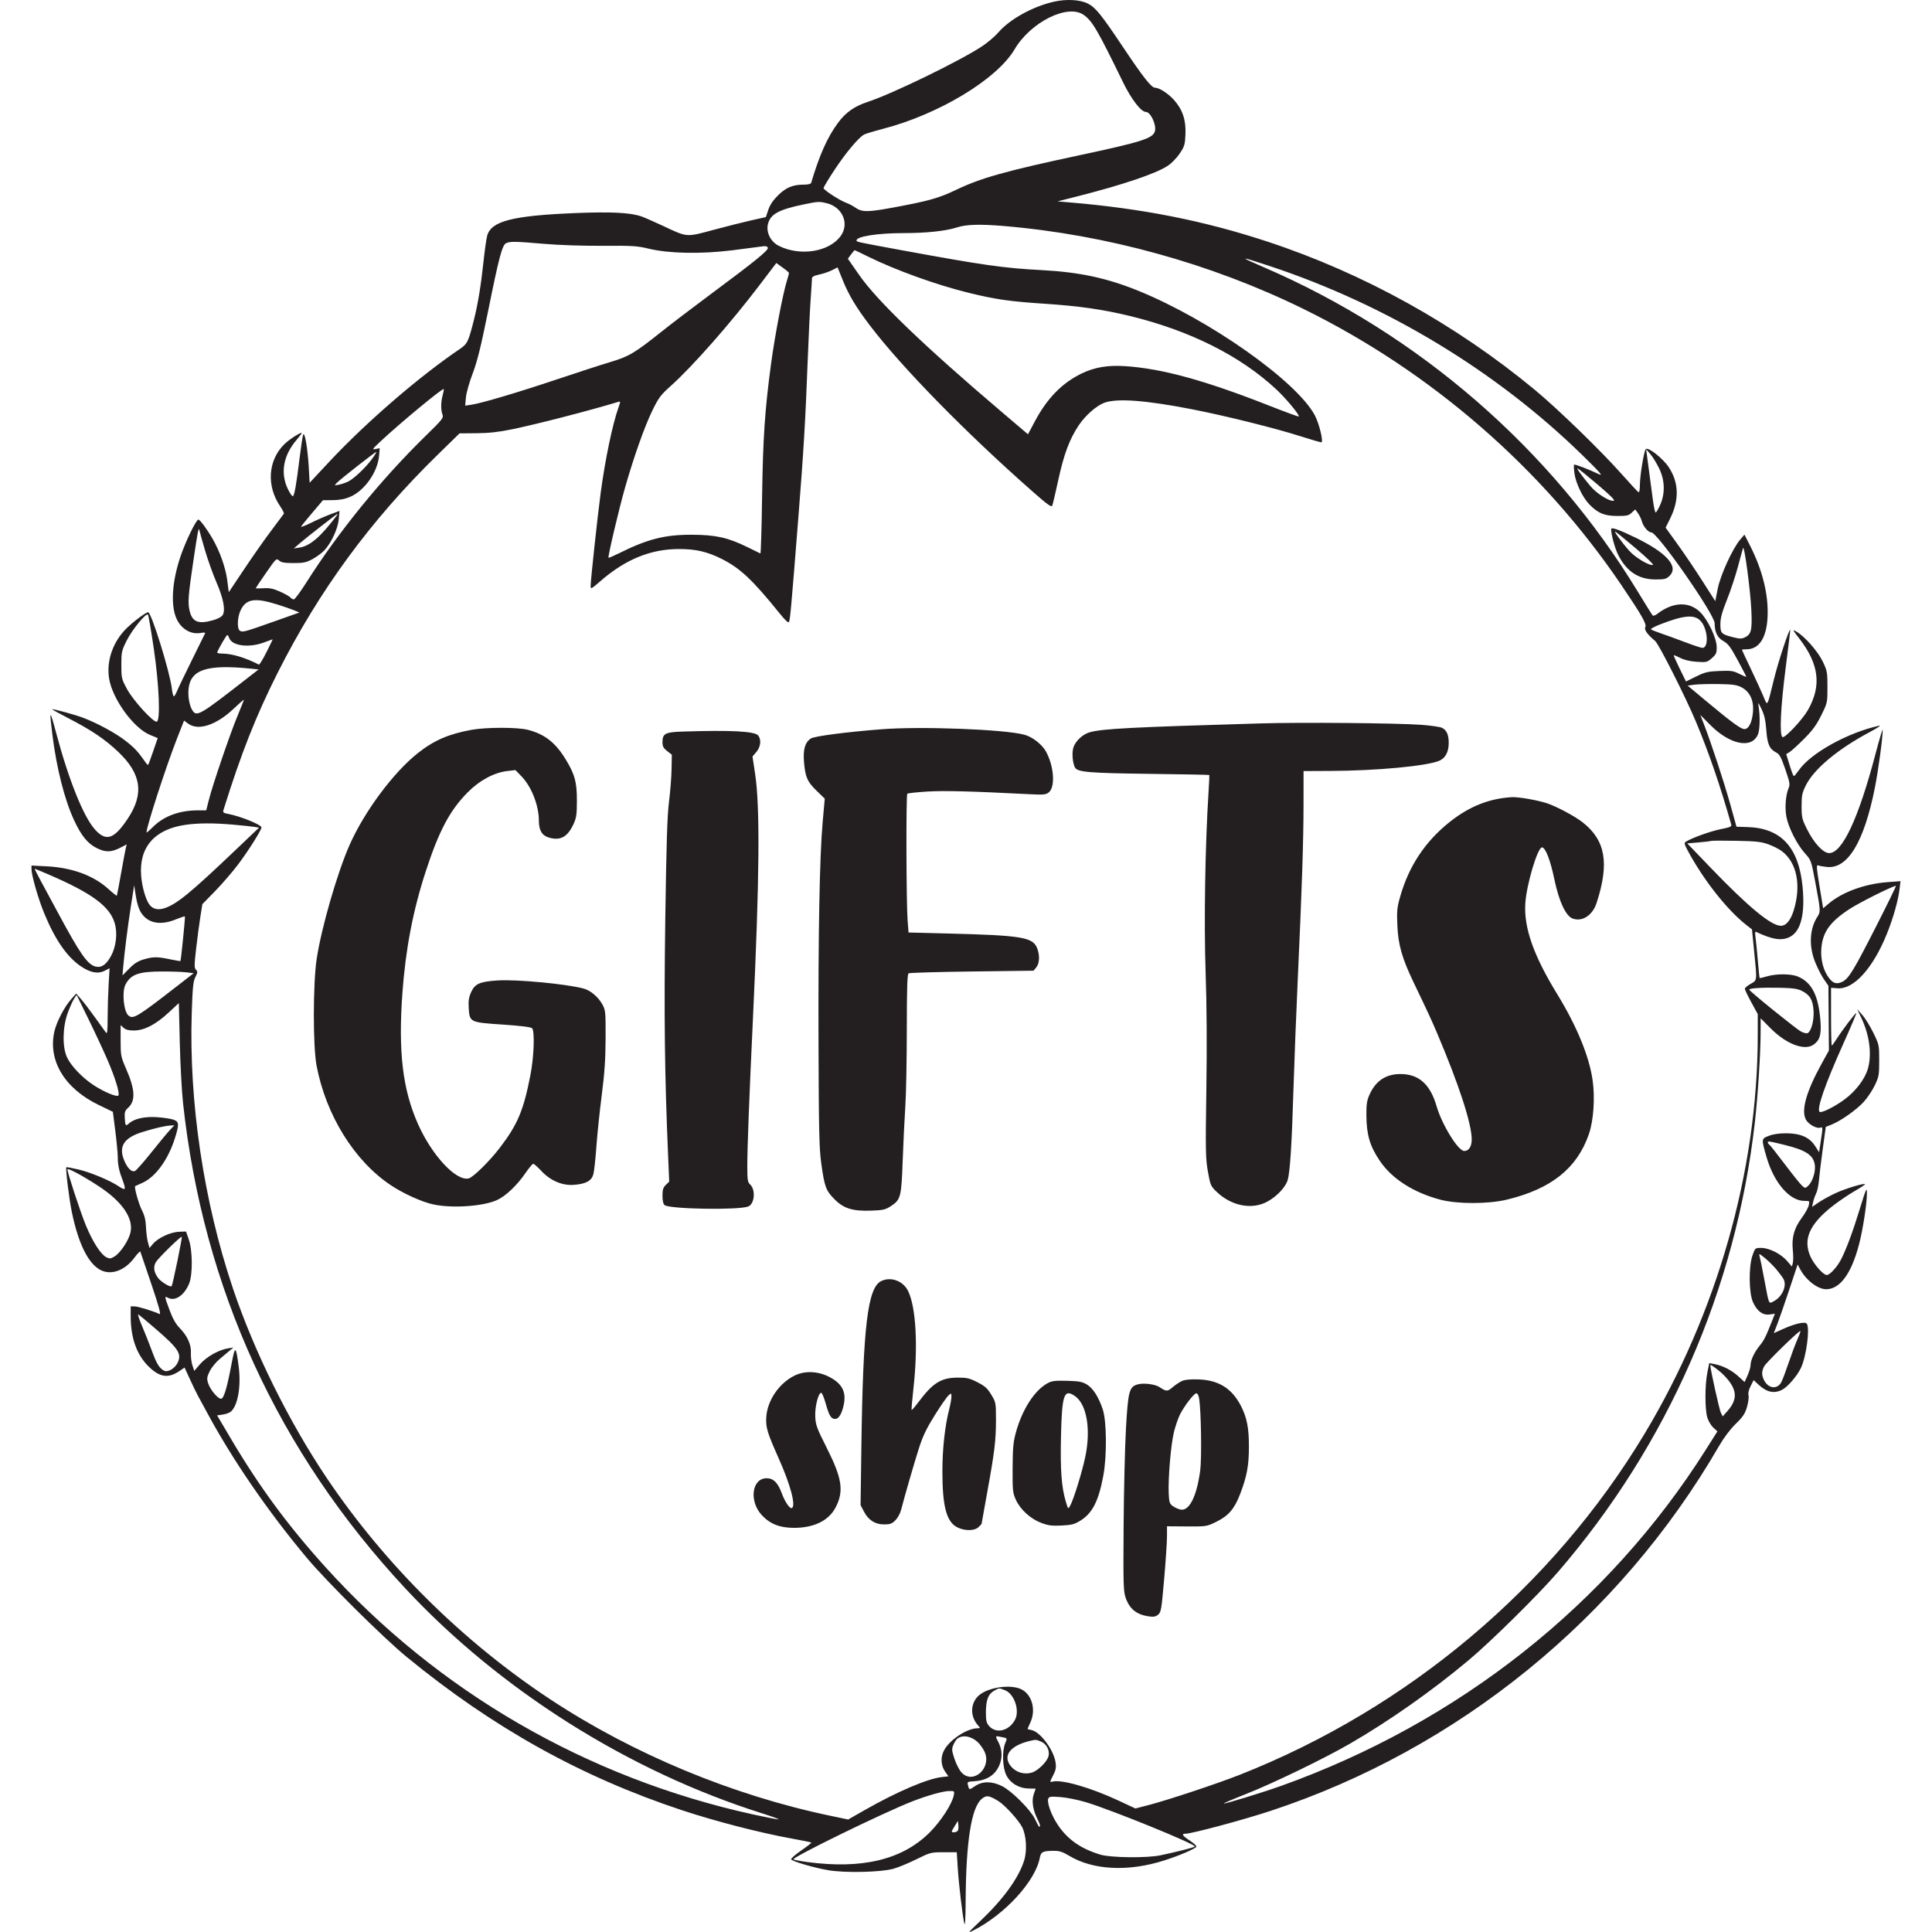 <svg width="92" height="92" viewBox="0 0 92 92" fill="none" xmlns="http://www.w3.org/2000/svg">
<path fill-rule="evenodd" clip-rule="evenodd" d="M50.199 0.078C49.199 0.299 48.082 0.914 47.545 1.54C47.386 1.726 47.04 2.021 46.776 2.197C45.745 2.885 42.479 4.474 41.325 4.85C40.7 5.053 40.276 5.349 39.915 5.836C39.404 6.523 39.023 7.373 38.627 8.707C38.611 8.76 38.479 8.792 38.282 8.792C37.755 8.792 37.431 8.926 37.051 9.301C36.812 9.537 36.665 9.754 36.586 9.992L36.47 10.338L35.805 10.486C35.44 10.567 34.622 10.773 33.988 10.943C32.653 11.302 32.754 11.31 31.556 10.749C31.156 10.562 30.708 10.365 30.561 10.312C30.039 10.124 29.118 10.076 27.407 10.146C24.403 10.268 23.392 10.527 23.199 11.224C23.161 11.361 23.082 11.916 23.024 12.457C22.899 13.617 22.761 14.458 22.574 15.206C22.31 16.261 22.255 16.376 21.908 16.611C19.963 17.926 17.436 20.108 15.668 22L14.744 22.99L14.703 22.254C14.652 21.349 14.507 20.51 14.435 20.705C14.408 20.779 14.333 21.267 14.269 21.79C14.112 23.072 14.024 23.581 13.948 23.628C13.914 23.649 13.802 23.488 13.7 23.271C13.344 22.512 13.492 21.689 14.118 20.952C14.255 20.79 14.368 20.644 14.368 20.628C14.368 20.543 13.775 20.918 13.537 21.155C12.76 21.924 12.68 23.136 13.341 24.108C13.455 24.275 13.534 24.435 13.518 24.462C13.501 24.489 13.234 24.846 12.926 25.255C12.617 25.663 12.034 26.493 11.63 27.099L10.895 28.199L10.82 27.625C10.742 27.029 10.469 26.255 10.123 25.657C9.86 25.2 9.521 24.742 9.447 24.742C9.34 24.742 8.832 25.791 8.589 26.515C8.198 27.683 8.122 28.782 8.39 29.425C8.602 29.935 9.08 30.228 9.554 30.14C9.687 30.115 9.784 30.12 9.77 30.15C9.755 30.181 9.465 30.771 9.124 31.461C8.783 32.152 8.464 32.816 8.416 32.938C8.367 33.059 8.305 33.158 8.277 33.158C8.249 33.158 8.207 32.992 8.183 32.789C8.088 31.988 7.208 29.153 7.054 29.154C6.947 29.155 6.364 29.589 6.031 29.915C5.378 30.555 5.059 31.469 5.195 32.311C5.353 33.285 6.359 34.673 7.14 34.994L7.51 35.146L7.298 35.764C7.181 36.104 7.074 36.397 7.059 36.416C7.045 36.434 6.99 36.389 6.939 36.314C6.58 35.798 6.407 35.611 5.983 35.28C5.507 34.909 4.642 34.439 3.95 34.176C3.603 34.044 2.601 33.767 2.481 33.771C2.45 33.772 2.795 33.964 3.248 34.197C4.352 34.767 4.987 35.194 5.624 35.797C6.731 36.844 6.871 37.794 6.091 38.974C5.434 39.966 5.049 40.093 4.516 39.493C3.968 38.875 3.266 37.125 2.671 34.889C2.369 33.754 2.342 33.768 2.494 34.983C2.694 36.582 3.072 38.074 3.524 39.051C3.871 39.8 4.181 40.179 4.619 40.392C5.044 40.598 5.301 40.589 5.76 40.352L6.035 40.21L5.996 40.359C5.974 40.441 5.872 40.985 5.769 41.567C5.666 42.15 5.573 42.638 5.562 42.652C5.552 42.666 5.372 42.523 5.162 42.333C4.454 41.691 3.442 41.318 2.236 41.254L1.5 41.216V41.387C1.5 41.685 1.822 42.803 2.106 43.492C2.621 44.742 3.185 45.561 3.841 46.008C4.298 46.321 4.666 46.39 4.99 46.224L5.218 46.107L5.173 46.878C5.148 47.302 5.127 48.015 5.126 48.463C5.124 49.12 5.107 49.256 5.04 49.165C4.994 49.103 4.763 48.782 4.527 48.452C4.292 48.122 3.993 47.731 3.864 47.582L3.629 47.312L3.389 47.582C3.071 47.94 2.701 48.646 2.594 49.1C2.268 50.491 3.071 51.832 4.701 52.618L5.375 52.943L5.491 53.859C5.555 54.363 5.608 54.928 5.609 55.114C5.61 55.487 5.671 55.763 5.857 56.248C5.924 56.423 5.959 56.586 5.934 56.611C5.909 56.636 5.795 56.59 5.68 56.509C5.299 56.24 4.333 55.831 3.755 55.694C3.441 55.62 3.174 55.57 3.16 55.583C3.112 55.631 3.289 57.079 3.421 57.718C3.732 59.226 4.204 60.178 4.792 60.48C5.297 60.739 5.95 60.499 6.401 59.89C6.544 59.697 6.671 59.567 6.683 59.6C6.696 59.634 6.931 60.327 7.206 61.141C7.568 62.213 7.676 62.607 7.597 62.572C7.245 62.416 6.572 62.21 6.411 62.209L6.223 62.207L6.224 62.699C6.226 63.722 6.516 64.524 7.083 65.078C7.601 65.585 8.016 65.647 8.534 65.294L8.789 65.121L9.046 65.683C9.186 65.992 9.362 66.352 9.435 66.483C9.508 66.614 9.675 66.921 9.806 67.165C11.031 69.455 12.742 71.953 14.612 74.186C15.557 75.315 18.255 77.991 19.364 78.901C23.48 82.277 27.674 84.612 32.471 86.2C34.067 86.729 36.187 87.276 37.695 87.549C38.197 87.64 38.62 87.726 38.635 87.741C38.65 87.757 38.431 87.928 38.148 88.123C37.865 88.318 37.652 88.507 37.673 88.541C37.736 88.642 38.76 88.941 39.444 89.058C40.233 89.193 41.919 89.157 42.533 88.992C42.759 88.931 43.253 88.728 43.63 88.541C44.303 88.209 44.33 88.202 44.939 88.202H45.56L45.606 88.931C45.657 89.733 45.832 91.222 45.92 91.595C45.956 91.748 45.978 91.374 45.983 90.543C45.998 87.701 46.253 86.075 46.749 85.661C46.972 85.475 47.094 85.492 47.541 85.765C47.846 85.952 48.496 86.664 48.671 87.002C48.876 87.399 48.918 88.139 48.762 88.617C48.488 89.459 47.759 90.458 46.669 91.487C46.092 92.032 46.063 92.071 46.338 91.932C47.851 91.169 49.307 89.579 49.515 88.463C49.567 88.182 49.662 88.136 50.188 88.135C50.447 88.134 50.605 88.185 50.907 88.367C52.043 89.054 53.716 89.139 55.42 88.599C56.134 88.373 56.903 88.046 56.967 87.942C56.991 87.904 56.856 87.774 56.667 87.653C56.304 87.419 56.241 87.319 56.456 87.319C56.754 87.319 59.191 86.665 60.5 86.234C69.447 83.286 77.118 77.045 81.858 68.859C82.091 68.457 82.39 68.06 82.653 67.804C82.998 67.468 83.096 67.321 83.189 67.001C83.253 66.786 83.285 66.535 83.263 66.444C83.236 66.34 83.274 66.176 83.365 66L83.508 65.72L83.725 65.924C84.123 66.297 84.478 66.377 84.862 66.18C85.129 66.043 85.575 65.525 85.758 65.14C86.014 64.601 86.192 63.273 86.04 63.036C85.965 62.919 85.487 63.024 84.902 63.287L84.467 63.483L84.641 63.032C84.736 62.783 84.992 62.048 85.208 61.397L85.602 60.213L85.715 60.428C85.987 60.95 86.557 61.392 86.958 61.392C87.617 61.392 88.16 60.653 88.526 59.255C88.713 58.543 88.906 57.275 88.901 56.792C88.899 56.511 88.858 56.606 88.565 57.559C88.229 58.653 87.921 59.484 87.67 59.971C87.483 60.335 87.135 60.714 86.989 60.714C86.823 60.714 86.388 60.223 86.214 59.84C85.846 59.026 86.159 58.302 87.254 57.44C87.535 57.218 88.007 56.897 88.302 56.727C88.597 56.557 88.826 56.406 88.811 56.39C88.754 56.334 87.896 56.593 87.421 56.81C87.151 56.934 86.786 57.134 86.609 57.254L86.289 57.472L86.339 57.244C86.366 57.118 86.431 56.932 86.484 56.83C86.536 56.728 86.595 56.453 86.615 56.219C86.634 55.985 86.716 55.313 86.796 54.727L86.942 53.661L87.219 53.551C87.654 53.379 88.405 52.849 88.748 52.472C88.921 52.283 89.158 51.93 89.274 51.687C89.471 51.276 89.486 51.194 89.486 50.499C89.486 49.763 89.482 49.745 89.204 49.176C89.049 48.858 88.813 48.477 88.679 48.327L88.436 48.056L88.631 48.463C89.03 49.3 89.147 50.224 88.94 50.916C88.798 51.388 88.367 51.956 87.861 52.335C87.397 52.684 86.754 53.009 86.653 52.947C86.486 52.845 86.901 51.647 87.782 49.689C88.134 48.907 88.41 48.255 88.395 48.24C88.364 48.21 87.722 49.057 87.443 49.498C87.342 49.657 87.245 49.787 87.227 49.787C87.208 49.787 87.193 49.168 87.193 48.412V47.037L87.501 47.061C88.274 47.122 89.193 46.106 89.855 44.459C90.159 43.703 90.39 42.882 90.456 42.327L90.5 41.96L89.883 42.007C88.802 42.087 87.728 42.479 87.08 43.029L86.817 43.252L86.645 42.209C86.499 41.322 86.489 41.171 86.576 41.208C86.633 41.232 86.821 41.266 86.993 41.284C87.98 41.389 88.758 40.111 89.275 37.536C89.44 36.715 89.664 35.064 89.652 34.754C89.65 34.679 89.495 35.198 89.308 35.907C88.506 38.96 87.729 40.624 87.105 40.624C86.819 40.624 86.378 40.148 86.045 39.479C85.811 39.01 85.79 38.921 85.79 38.388C85.79 37.883 85.816 37.754 85.992 37.4C86.379 36.617 87.524 35.663 89.048 34.854C89.402 34.666 89.599 34.532 89.486 34.557C87.997 34.881 86.229 35.86 85.661 36.675C85.552 36.831 85.445 36.959 85.421 36.958C85.398 36.958 85.307 36.722 85.219 36.434L85.058 35.91L85.219 35.812C85.307 35.758 85.617 35.476 85.906 35.185C86.316 34.775 86.499 34.524 86.728 34.06C87.02 33.467 87.022 33.459 87.022 32.717C87.022 32.017 87.008 31.942 86.801 31.508C86.57 31.023 85.944 30.309 85.547 30.078C85.338 29.956 85.345 29.973 85.681 30.407C86.627 31.631 86.75 32.661 86.088 33.817C85.824 34.279 84.987 35.167 84.879 35.1C84.728 35.008 84.79 33.674 85.032 31.801C85.16 30.811 85.258 29.995 85.25 29.987C85.198 29.934 84.676 31.518 84.474 32.344C84.143 33.695 84.172 33.647 83.981 33.181C83.892 32.963 83.623 32.376 83.384 31.875C83.145 31.375 82.95 30.955 82.95 30.942C82.95 30.929 83.05 30.918 83.172 30.918C83.773 30.917 84.126 30.366 84.171 29.362C84.217 28.32 83.931 27.158 83.344 25.999L83.069 25.457L82.867 25.694C82.504 26.119 81.927 27.381 81.797 28.033L81.68 28.627L81.066 27.665C80.728 27.136 80.196 26.348 79.883 25.915L79.315 25.126L79.529 24.695C79.97 23.806 79.95 22.992 79.468 22.252C79.193 21.831 78.481 21.27 78.369 21.387C78.283 21.477 78.09 22.66 78.09 23.097C78.09 23.299 78.063 23.454 78.029 23.441C77.996 23.429 77.63 23.037 77.217 22.57C76.242 21.47 74.179 19.468 73.097 18.572C69.328 15.451 64.945 13.019 60.363 11.508C57.338 10.511 54.39 9.927 50.895 9.635L50.359 9.59L51.271 9.358C53.466 8.801 55.032 8.273 55.603 7.898C55.783 7.78 56.038 7.519 56.177 7.311C56.405 6.971 56.429 6.889 56.45 6.389C56.479 5.711 56.315 5.222 55.903 4.758C55.633 4.454 55.203 4.177 55.001 4.177C54.831 4.177 54.429 3.668 53.486 2.256C52.431 0.679 52.17 0.356 51.797 0.167C51.433 -0.016 50.789 -0.053 50.199 0.078ZM51.602 0.708C52.019 1.004 52.254 1.406 53.487 3.935C53.874 4.728 54.34 5.331 54.567 5.331C54.787 5.331 55.074 5.938 54.997 6.242C54.909 6.59 54.389 6.755 51.346 7.405C47.911 8.138 46.705 8.476 45.544 9.033C44.707 9.435 44.23 9.569 42.538 9.882C41.307 10.109 41.045 10.109 40.721 9.88C40.61 9.802 40.417 9.7 40.291 9.655C39.986 9.545 39.222 9.049 39.217 8.957C39.215 8.917 39.454 8.52 39.748 8.075C40.284 7.265 40.889 6.545 41.15 6.406C41.226 6.366 41.628 6.244 42.043 6.136C44.713 5.442 47.476 3.772 48.316 2.346C49.079 1.05 50.844 0.171 51.602 0.708ZM39.378 9.68C40.122 9.866 40.455 10.65 40.037 11.233C39.489 11.996 38.105 12.218 37.085 11.706C36.694 11.511 36.471 11.059 36.57 10.666C36.688 10.199 37.075 9.985 38.24 9.741C38.963 9.59 39.007 9.588 39.378 9.68ZM47.803 10.763C52.675 11.172 57.661 12.55 62.04 14.697C68.134 17.686 73.436 22.288 77.211 27.865C78.18 29.296 78.425 29.726 78.349 29.861C78.281 29.982 78.446 30.215 78.817 30.523C78.993 30.669 80.271 33.2 80.764 34.38C81.39 35.88 81.926 37.442 82.442 39.273C82.467 39.359 82.366 39.401 81.941 39.484C81.467 39.577 80.56 39.902 80.28 40.08C80.192 40.136 80.201 40.189 80.349 40.468C81.092 41.87 82.247 43.34 83.171 44.057L83.427 44.255L83.53 45.3C83.674 46.742 83.681 46.671 83.36 46.853C83.21 46.938 83.087 47.043 83.087 47.085C83.087 47.128 83.225 47.417 83.395 47.727L83.703 48.292L83.702 49.328C83.698 55.748 81.769 62.527 78.309 68.281C73.931 75.561 67.055 81.353 59.034 84.515C57.96 84.939 55.585 85.726 54.665 85.964L54.066 86.118L53.262 85.742C51.945 85.127 50.564 84.728 50.125 84.837C49.98 84.874 49.98 84.872 50.144 84.552C50.278 84.293 50.301 84.172 50.265 83.926C50.179 83.332 49.538 82.468 49.122 82.385C49.018 82.365 48.932 82.34 48.932 82.33C48.932 82.32 48.993 82.179 49.068 82.016C49.337 81.428 49.15 80.716 48.658 80.454C48.137 80.178 47 80.349 46.577 80.768C46.195 81.147 46.198 81.752 46.584 82.176C46.688 82.289 46.684 82.297 46.53 82.3C46.055 82.308 45.271 82.815 44.982 83.301C44.776 83.649 44.79 84.065 45.02 84.385L45.164 84.586L44.838 84.624C44.149 84.705 42.701 85.325 41.187 86.188L40.388 86.643L39.544 86.466C34.885 85.493 30.154 83.527 26.209 80.924C22.045 78.177 18.335 74.504 15.563 70.387C13.761 67.709 12.1 64.352 11.088 61.343C9.699 57.214 8.993 52.477 9.131 48.228C9.171 47.007 9.199 46.731 9.305 46.525C9.415 46.311 9.419 46.266 9.333 46.181C9.248 46.096 9.249 45.964 9.34 45.169C9.398 44.666 9.488 43.985 9.541 43.655L9.636 43.056L10.243 42.434C10.576 42.092 11.069 41.522 11.336 41.167C11.818 40.53 12.451 39.527 12.451 39.402C12.451 39.273 11.441 38.864 10.858 38.756C10.633 38.714 10.605 38.688 10.644 38.563C11.483 35.873 12.187 34.091 13.221 32.038C15.203 28.108 17.651 24.772 20.842 21.654L21.884 20.636L22.694 20.63C23.288 20.625 23.743 20.574 24.395 20.44C25.556 20.202 28.091 19.547 29.441 19.137C29.551 19.103 29.552 19.12 29.455 19.393C29.166 20.206 28.822 21.853 28.605 23.461C28.455 24.576 28.125 27.636 28.125 27.912C28.125 28.065 28.162 28.046 28.587 27.676C29.784 26.635 30.982 26.145 32.334 26.144C33.128 26.143 33.674 26.269 34.357 26.61C35.242 27.052 35.834 27.608 37.125 29.209C37.396 29.546 37.541 29.677 37.572 29.617C37.625 29.515 37.679 28.916 38.012 24.708C38.269 21.465 38.35 20.106 38.463 17.14C38.503 16.077 38.565 14.794 38.6 14.29C38.636 13.786 38.665 13.323 38.665 13.261C38.666 13.18 38.764 13.126 39.01 13.074C39.2 13.034 39.474 12.941 39.62 12.867L39.885 12.733L40.129 13.337C40.416 14.049 40.767 14.635 41.415 15.487C42.941 17.494 45.994 20.611 49.172 23.407C49.889 24.039 50.071 24.168 50.108 24.076C50.134 24.013 50.261 23.472 50.391 22.874C50.662 21.623 50.929 20.909 51.373 20.247C51.683 19.785 52.207 19.323 52.581 19.181C53.177 18.957 54.555 19.058 56.752 19.487C58.367 19.802 60.717 20.387 61.942 20.778C62.474 20.948 62.919 21.076 62.933 21.062C63.017 20.979 62.806 20.141 62.61 19.775C61.737 18.146 57.593 15.223 54.207 13.847C52.701 13.236 51.387 12.955 49.583 12.861C47.781 12.766 46.829 12.63 42.909 11.91C40.76 11.514 40.788 11.521 40.788 11.446C40.788 11.258 41.803 11.1 43.018 11.1C44.119 11.1 45.033 11.002 45.575 10.828C46.02 10.685 46.655 10.667 47.803 10.763ZM25.903 11.611C26.632 11.673 27.773 11.711 28.707 11.705C30.117 11.695 30.345 11.71 30.897 11.843C31.85 12.073 33.383 12.103 34.867 11.919C35.507 11.839 36.142 11.757 36.277 11.736C36.459 11.707 36.534 11.723 36.563 11.798C36.608 11.913 35.961 12.437 33.738 14.088C32.966 14.661 31.965 15.424 31.513 15.784C30.22 16.815 29.959 16.97 29.079 17.235C28.648 17.364 27.511 17.733 26.551 18.055C24.682 18.682 22.94 19.199 22.452 19.272L22.151 19.317L22.187 18.924C22.207 18.707 22.351 18.197 22.508 17.785C22.725 17.216 22.897 16.523 23.232 14.867C23.773 12.191 23.917 11.652 24.113 11.574C24.321 11.491 24.529 11.495 25.903 11.611ZM41.319 12.21C42.631 12.86 44.607 13.572 46.126 13.943C47.419 14.259 48.072 14.353 49.718 14.462C51.385 14.572 52.507 14.733 53.792 15.044C56.657 15.739 59.06 16.943 60.777 18.543C61.245 18.979 61.904 19.775 61.845 19.833C61.831 19.848 61.191 19.613 60.423 19.311C57.365 18.108 55.337 17.552 53.583 17.436C52.746 17.381 52.117 17.488 51.497 17.79C50.575 18.239 49.864 18.966 49.286 20.052L48.951 20.68L47.693 19.61C43.986 16.459 41.768 14.326 40.905 13.084L40.374 12.32L40.525 12.117C40.608 12.006 40.687 11.914 40.699 11.914C40.712 11.914 40.991 12.047 41.319 12.21ZM60.453 12.666C66.034 14.513 71.251 17.668 75.35 21.673C76.201 22.505 76.358 22.686 76.139 22.581C75.673 22.357 74.989 22.094 74.956 22.126C74.939 22.143 74.946 22.322 74.971 22.524C75.031 22.995 75.359 23.685 75.682 24.018C76.089 24.438 76.399 24.568 77.006 24.57C77.463 24.572 77.553 24.552 77.7 24.415L77.869 24.258L78.004 24.449C78.078 24.554 78.158 24.719 78.181 24.816C78.241 25.062 78.487 25.353 78.636 25.353C78.927 25.353 81.649 29.259 81.65 29.679C81.65 30.099 81.783 30.37 82.066 30.528C82.293 30.655 82.408 30.808 82.747 31.436C82.971 31.851 83.155 32.206 83.155 32.224C83.155 32.242 83.009 32.183 82.83 32.092C82.54 31.944 82.437 31.928 81.879 31.951C81.328 31.973 81.194 32.005 80.769 32.214L80.285 32.452L79.984 31.838C79.819 31.5 79.691 31.214 79.701 31.202C79.711 31.19 79.853 31.248 80.017 31.331C80.21 31.43 80.484 31.494 80.8 31.514C81.265 31.544 81.296 31.537 81.519 31.339C81.725 31.157 81.751 31.095 81.747 30.804C81.741 30.381 81.332 29.517 80.963 29.152C80.435 28.629 79.657 28.659 78.917 29.233C78.826 29.303 78.728 29.337 78.699 29.308C78.671 29.279 78.353 28.771 77.993 28.178C73.848 21.363 67.561 15.907 60.192 12.731C58.951 12.197 59 12.185 60.453 12.666ZM37.571 13.001C37.571 13.026 37.524 13.197 37.468 13.38C37.278 13.993 36.892 16.017 36.718 17.315C36.42 19.531 36.331 20.853 36.29 23.675C36.268 25.161 36.232 26.367 36.209 26.356C36.186 26.345 35.904 26.207 35.582 26.049C34.662 25.597 34.082 25.468 32.95 25.464C31.658 25.459 30.83 25.67 29.473 26.348C29.213 26.477 28.99 26.572 28.977 26.559C28.935 26.518 29.476 24.229 29.767 23.21C30.189 21.734 30.698 20.299 31.067 19.544C31.365 18.936 31.463 18.805 31.945 18.374C32.98 17.449 34.798 15.383 36.181 13.56L36.967 12.525L37.269 12.741C37.435 12.859 37.571 12.976 37.571 13.001ZM21.081 18.814C20.99 19.137 20.986 19.521 21.071 19.742C21.13 19.896 21.066 19.978 20.277 20.748C18.154 22.821 16.107 25.337 14.582 27.747C14.305 28.184 14.04 28.543 13.992 28.543C13.944 28.543 13.87 28.501 13.828 28.45C13.785 28.399 13.563 28.274 13.335 28.172C13.01 28.028 12.84 27.993 12.549 28.011C12.344 28.023 12.177 28.024 12.177 28.011C12.177 27.998 12.398 27.67 12.668 27.281C13.145 26.592 13.161 26.576 13.291 26.693C13.395 26.786 13.545 26.812 13.982 26.812C14.47 26.812 14.584 26.787 14.903 26.612C15.103 26.502 15.357 26.31 15.468 26.185C15.796 25.814 16.09 25.167 16.131 24.726L16.167 24.329L15.729 24.492C15.489 24.582 15.065 24.768 14.789 24.907C14.512 25.045 14.31 25.118 14.339 25.069C14.369 25.02 14.615 24.719 14.886 24.4L15.379 23.82L15.849 23.816C16.176 23.812 16.427 23.765 16.675 23.658C17.361 23.365 17.986 22.476 18.051 21.701L18.081 21.342L17.884 21.383C17.706 21.421 17.727 21.387 18.098 21.039C19.017 20.175 21.073 18.473 21.129 18.528C21.142 18.542 21.121 18.67 21.081 18.814ZM79.004 22.299C79.282 22.87 79.3 23.498 79.054 24.046C78.966 24.242 78.871 24.403 78.842 24.403C78.812 24.403 78.755 24.151 78.714 23.843C78.673 23.535 78.582 22.857 78.513 22.337L78.387 21.392L78.588 21.625C78.699 21.753 78.886 22.056 79.004 22.299ZM17.699 21.876C17.404 22.274 16.859 22.79 16.586 22.928C16.476 22.983 16.279 23.051 16.147 23.078C15.915 23.125 15.912 23.123 16.03 23.001C16.221 22.804 17.89 21.499 17.918 21.523C17.932 21.536 17.833 21.694 17.699 21.876ZM76.081 23.078C76.692 23.596 76.924 23.83 76.842 23.846C76.638 23.886 76.034 23.506 75.735 23.149C75.312 22.644 75.048 22.277 75.13 22.307C75.169 22.321 75.598 22.668 76.081 23.078ZM16.032 24.555C15.271 25.563 14.761 26.001 14.261 26.076L13.991 26.117L14.29 25.859C14.625 25.569 16.031 24.474 16.07 24.472C16.084 24.471 16.067 24.509 16.032 24.555ZM9.761 26.201C9.892 26.649 10.137 27.336 10.307 27.728C10.633 28.483 10.741 29.034 10.611 29.276C10.562 29.365 10.396 29.461 10.179 29.525C9.453 29.738 9.16 29.628 9.03 29.091C8.937 28.707 8.964 28.346 9.207 26.71C9.422 25.264 9.459 25.078 9.495 25.251C9.51 25.326 9.63 25.753 9.761 26.201ZM76.721 25.197C76.721 25.463 76.904 26.125 77.062 26.436C77.463 27.22 78.034 27.593 78.834 27.593C79.273 27.593 79.348 27.573 79.504 27.419C79.953 26.974 79.356 26.312 77.852 25.587C77.069 25.21 76.721 25.09 76.721 25.197ZM77.912 26.127C78.398 26.537 78.758 26.885 78.713 26.9C78.551 26.954 77.885 26.561 77.597 26.242C77.226 25.83 76.801 25.242 76.931 25.32C76.985 25.353 77.427 25.716 77.912 26.127ZM83.397 29.052C83.441 30.021 83.396 30.206 83.078 30.357C82.935 30.425 82.826 30.422 82.502 30.338C81.965 30.199 81.923 30.154 81.923 29.716C81.923 29.436 81.999 29.155 82.234 28.566C82.405 28.137 82.64 27.43 82.756 26.994C82.872 26.558 82.983 26.155 83.003 26.099C83.062 25.927 83.355 28.117 83.397 29.052ZM13.216 28.788C13.505 28.879 13.858 29.001 14 29.06L14.258 29.167L13.064 29.59C11.647 30.092 11.556 30.117 11.424 30.036C11.278 29.946 11.301 29.38 11.463 29.049C11.728 28.512 12.138 28.451 13.216 28.788ZM7.323 30.884C7.577 32.613 7.647 34.304 7.467 34.364C7.31 34.417 6.343 33.36 6.049 32.813C5.787 32.328 5.778 32.287 5.778 31.662C5.778 31.052 5.793 30.985 6.03 30.508C6.292 29.984 6.957 29.171 7.044 29.268C7.072 29.299 7.197 30.026 7.323 30.884ZM80.962 29.548C81.32 29.903 81.394 30.851 81.065 30.851C81.005 30.851 80.627 30.726 80.225 30.573C79.822 30.42 79.308 30.233 79.082 30.157C78.857 30.081 78.648 29.997 78.618 29.971C78.589 29.945 78.785 29.838 79.054 29.733C80.165 29.301 80.664 29.252 80.962 29.548ZM10.909 30.369C11.034 30.759 11.857 30.866 12.588 30.587C12.795 30.508 12.973 30.443 12.982 30.443C12.992 30.443 12.86 30.72 12.688 31.059C12.517 31.397 12.355 31.663 12.328 31.649C11.681 31.314 11.038 31.122 10.56 31.122C10.427 31.122 10.328 31.096 10.341 31.065C10.427 30.852 10.783 30.24 10.821 30.24C10.847 30.24 10.886 30.298 10.909 30.369ZM11.954 31.841L12.313 31.878L11.557 32.467C9.581 34.007 9.379 34.125 9.187 33.864C9.035 33.658 8.944 33.215 8.976 32.833C9.056 31.886 9.84 31.625 11.954 31.841ZM82.918 32.723C83.316 32.925 83.517 33.337 83.477 33.874C83.439 34.385 83.277 34.719 83.068 34.719C82.897 34.718 82.463 34.4 81.218 33.362L80.364 32.649L80.681 32.605C80.856 32.581 81.37 32.567 81.823 32.574C82.496 32.584 82.695 32.611 82.918 32.723ZM11.315 34.078C10.96 34.927 10.129 37.363 9.944 38.096L9.82 38.588H9.434C8.544 38.588 7.809 38.858 7.284 39.378C7.115 39.547 6.976 39.664 6.976 39.64C6.976 39.367 7.911 36.488 8.425 35.178L8.764 34.314L8.965 34.462C9.441 34.811 10.296 34.531 11.116 33.758C11.38 33.509 11.602 33.312 11.611 33.32C11.619 33.328 11.486 33.669 11.315 34.078ZM84.109 34.762C84.159 35.438 84.26 35.669 84.58 35.833C84.739 35.914 84.814 36.053 85.014 36.632C85.23 37.258 85.247 37.354 85.169 37.536C85.032 37.859 84.986 38.464 85.066 38.892C85.161 39.404 85.575 40.22 85.949 40.634C86.241 40.956 86.248 40.975 86.44 41.997C86.694 43.351 86.699 43.418 86.553 43.638C86.168 44.221 86.125 45.047 86.44 45.826C86.553 46.105 86.74 46.47 86.856 46.638L87.067 46.942L87.079 48.483L87.091 50.024L86.735 50.669C86.013 51.98 85.763 52.87 85.992 53.309C86.112 53.538 86.514 53.762 86.688 53.696C86.803 53.652 86.804 53.69 86.703 54.347L86.623 54.868L86.437 54.577C86.171 54.161 85.749 53.972 85.076 53.966C84.733 53.964 84.449 54.004 84.236 54.085C83.867 54.225 83.867 54.225 84.125 55.113C84.478 56.323 85.221 57.184 85.912 57.184C86.174 57.184 86.177 57.187 86.13 57.398C86.104 57.516 85.951 57.79 85.79 58.007C85.433 58.487 85.311 58.934 85.373 59.532C85.397 59.77 85.397 60.042 85.373 60.138L85.329 60.312L85.097 60.044C84.804 59.704 84.248 59.424 83.866 59.424C83.579 59.424 83.576 59.426 83.452 59.781C83.265 60.314 83.279 61.582 83.476 62.01C83.675 62.442 83.939 62.637 84.264 62.594L84.518 62.56L84.394 62.876C84.082 63.666 84.006 63.819 83.794 64.079C83.537 64.394 83.36 64.774 83.36 65.013C83.36 65.103 83.296 65.319 83.219 65.494L83.076 65.812L82.771 65.533C82.455 65.244 82.029 65.028 81.627 64.954L81.393 64.91L81.3 65.374C81.184 65.957 81.183 67.1 81.299 67.496C81.348 67.662 81.476 67.879 81.584 67.979L81.781 68.161L81.236 69.023C76.582 76.392 69.466 82.022 60.979 85.052C60.132 85.354 58.307 85.914 58.274 85.881C58.26 85.868 58.741 85.662 59.343 85.425C60.625 84.919 63.047 83.747 64.264 83.044C66.156 81.95 68.194 80.517 69.945 79.049C71.012 78.155 73.249 75.945 74.182 74.865C79.413 68.805 82.662 61.39 83.564 53.452C83.71 52.166 83.839 50.131 83.839 49.121L83.84 48.49L84.318 48.971C85.06 49.718 85.926 50.048 86.357 49.748C86.656 49.541 86.737 49.269 86.689 48.635C86.597 47.405 86.279 46.778 85.604 46.498C85.284 46.366 84.579 46.363 84.144 46.492C83.961 46.547 83.803 46.583 83.792 46.573C83.782 46.562 83.742 46.174 83.703 45.71C83.665 45.246 83.614 44.748 83.592 44.603C83.569 44.459 83.577 44.353 83.61 44.369C84.424 44.757 84.882 44.818 85.275 44.591C85.764 44.307 85.958 43.493 85.837 42.228C85.657 40.351 84.816 39.434 83.227 39.385L82.69 39.368L82.398 38.316C82.109 37.278 81.489 35.388 81.144 34.5L80.967 34.044L81.434 34.515C82.373 35.463 83.413 35.674 83.71 34.977C83.805 34.755 83.82 34.12 83.744 33.642C83.707 33.415 83.718 33.425 83.884 33.769C84.017 34.047 84.075 34.301 84.109 34.762ZM59.986 34.449C53.872 34.63 52.555 34.697 51.91 34.864C51.575 34.95 51.221 35.274 51.116 35.588C51.035 35.833 51.072 36.332 51.189 36.547C51.308 36.768 51.837 36.813 54.742 36.85C56.299 36.869 57.579 36.894 57.587 36.905C57.594 36.916 57.578 37.276 57.55 37.706C57.388 40.244 57.328 43.919 57.409 46.26C57.464 47.847 57.477 49.765 57.445 51.892C57.402 54.815 57.409 55.181 57.52 55.795C57.636 56.439 57.655 56.485 57.933 56.751C58.641 57.43 59.614 57.619 60.348 57.221C60.802 56.975 61.219 56.532 61.319 56.191C61.431 55.803 61.513 54.519 61.594 51.857C61.634 50.55 61.727 48.168 61.801 46.563C61.998 42.292 62.072 40.04 62.073 38.28L62.074 36.717L63.392 36.711C65.558 36.7 67.891 36.483 68.52 36.234C68.824 36.113 68.987 35.813 68.987 35.374C68.987 34.983 68.883 34.756 68.657 34.654C68.56 34.61 68.124 34.548 67.69 34.516C66.53 34.43 61.96 34.39 59.986 34.449ZM22.465 34.752C21.374 34.948 20.671 35.252 19.903 35.858C18.744 36.773 17.364 38.624 16.655 40.217C16.064 41.545 15.298 44.198 15.077 45.681C14.903 46.852 14.901 49.825 15.073 50.737C15.52 53.1 16.866 55.272 18.603 56.434C19.209 56.84 20.1 57.242 20.649 57.357C21.546 57.545 23.002 57.445 23.66 57.149C24.081 56.96 24.624 56.444 25.034 55.844C25.194 55.611 25.355 55.42 25.393 55.42C25.431 55.42 25.6 55.569 25.77 55.751C26.209 56.224 26.774 56.466 27.334 56.421C27.91 56.376 28.171 56.231 28.257 55.911C28.294 55.772 28.358 55.184 28.399 54.605C28.44 54.027 28.555 52.927 28.653 52.162C28.789 51.107 28.834 50.451 28.838 49.447C28.843 48.209 28.834 48.106 28.694 47.846C28.498 47.482 28.125 47.163 27.792 47.074C26.959 46.852 24.599 46.629 23.696 46.688C22.847 46.742 22.613 46.846 22.434 47.248C22.325 47.493 22.299 47.664 22.32 47.999C22.364 48.681 22.37 48.684 23.935 48.789C24.789 48.847 25.281 48.908 25.337 48.963C25.471 49.098 25.428 50.319 25.258 51.193C24.93 52.88 24.651 53.543 23.802 54.655C23.315 55.292 22.537 56.059 22.323 56.113C21.726 56.263 20.57 55.025 19.902 53.52C19.172 51.876 18.96 50.088 19.162 47.288C19.314 45.198 19.665 43.363 20.27 41.506C20.904 39.56 21.419 38.589 22.277 37.725C22.839 37.158 23.532 36.787 24.162 36.715L24.545 36.671L24.833 36.968C25.309 37.459 25.661 38.357 25.661 39.081C25.661 39.539 25.807 39.786 26.134 39.883C26.685 40.047 27.029 39.857 27.315 39.232C27.448 38.943 27.47 38.779 27.471 38.113C27.471 37.233 27.37 36.867 26.93 36.148C26.444 35.355 25.935 34.959 25.136 34.753C24.648 34.627 23.164 34.626 22.465 34.752ZM41.985 34.726C40.303 34.857 38.784 35.055 38.615 35.165C38.332 35.349 38.233 35.693 38.288 36.313C38.35 37.017 38.446 37.229 38.9 37.669L39.274 38.032L39.175 39.141C39.027 40.792 38.959 44.492 38.977 49.821C38.99 53.8 39.011 54.704 39.106 55.386C39.262 56.511 39.325 56.686 39.725 57.094C40.173 57.55 40.595 57.682 41.5 57.649C42.053 57.629 42.168 57.602 42.416 57.439C42.893 57.127 42.922 57.016 42.986 55.252C43.017 54.392 43.074 53.231 43.111 52.671C43.149 52.111 43.18 50.471 43.181 49.027C43.183 47.024 43.203 46.389 43.267 46.349C43.313 46.321 44.672 46.281 46.285 46.261L49.218 46.223L49.349 46.063C49.507 45.87 49.52 45.466 49.38 45.132C49.167 44.628 48.626 44.541 45.157 44.453L43.264 44.405L43.219 43.821C43.155 42.995 43.142 37.859 43.204 37.798C43.232 37.77 43.662 37.723 44.16 37.693C44.969 37.644 46.215 37.676 49.001 37.818C49.705 37.854 49.804 37.844 49.944 37.731C50.262 37.471 50.19 36.472 49.803 35.779C49.615 35.441 49.157 35.087 48.778 34.986C47.818 34.73 43.874 34.579 41.985 34.726ZM32.474 34.838C31.679 34.864 31.547 34.935 31.547 35.336C31.547 35.544 31.589 35.624 31.77 35.765L31.992 35.938L31.979 36.635C31.972 37.019 31.917 37.714 31.857 38.181C31.774 38.826 31.732 40.167 31.68 43.78C31.616 48.336 31.65 51.188 31.815 55.047L31.867 56.268L31.707 56.424C31.579 56.548 31.547 56.651 31.547 56.941C31.547 57.177 31.582 57.333 31.648 57.386C31.879 57.577 35.153 57.632 35.628 57.453C35.935 57.337 35.993 56.647 35.716 56.398C35.603 56.297 35.586 56.182 35.586 55.528C35.586 54.64 35.674 52.335 35.86 48.379C36.167 41.856 36.196 38.419 35.958 36.848L35.833 36.025L36.017 35.808C36.221 35.568 36.261 35.233 36.11 35.028C35.957 34.821 34.817 34.761 32.474 34.838ZM71.999 37.96C70.91 38.022 69.959 38.403 69.017 39.154C67.873 40.067 67.098 41.232 66.689 42.649C66.524 43.221 66.51 43.361 66.541 44.074C66.58 44.986 66.764 45.632 67.309 46.769C67.995 48.198 68.158 48.551 68.424 49.176C69.469 51.633 70.082 53.512 70.082 54.26C70.082 54.597 69.944 54.809 69.725 54.809C69.436 54.809 68.666 53.562 68.408 52.673C68.102 51.623 67.558 51.142 66.679 51.145C65.987 51.148 65.511 51.467 65.214 52.128C65.09 52.405 65.062 52.586 65.066 53.112C65.073 54.042 65.232 54.58 65.709 55.284C66.283 56.132 67.308 56.789 68.585 57.127C69.392 57.341 70.868 57.34 71.759 57.125C73.867 56.616 75.095 55.636 75.659 54.013C75.886 53.361 75.96 52.262 75.835 51.411C75.668 50.28 75.076 48.845 74.155 47.343C73.021 45.493 72.556 44.166 72.635 43.005C72.696 42.105 73.219 40.352 73.427 40.352C73.593 40.352 73.826 40.953 74.019 41.88C74.239 42.933 74.567 43.63 74.894 43.743C75.358 43.904 75.84 43.583 76.033 42.985C76.643 41.096 76.454 40.017 75.364 39.158C74.983 38.858 74.079 38.379 73.629 38.239C73.152 38.09 72.294 37.944 71.999 37.96ZM11.082 39.267C11.515 39.305 11.974 39.353 12.102 39.374L12.335 39.412L11.212 40.481C9.088 42.503 8.44 43.036 7.859 43.239C7.517 43.359 7.254 43.291 7.093 43.044C6.922 42.781 6.767 42.228 6.724 41.727C6.606 40.352 7.352 39.488 8.839 39.276C9.442 39.191 10.165 39.188 11.082 39.267ZM84.209 40.206C84.432 40.286 84.72 40.433 84.85 40.531C85.569 41.075 85.784 42.164 85.411 43.363C85.265 43.83 85.05 44.086 84.803 44.085C84.336 44.083 83.237 43.172 81.425 41.285L80.345 40.161L80.877 40.116C81.17 40.091 81.441 40.059 81.478 40.044C81.516 40.029 82.055 40.026 82.676 40.038C83.627 40.056 83.869 40.083 84.209 40.206ZM2.298 41.636C4.388 42.535 5.238 43.163 5.469 43.982C5.601 44.447 5.527 45.082 5.29 45.518C5.061 45.939 4.831 46.097 4.546 46.026C4.17 45.932 3.807 45.413 2.766 43.474C2.475 42.933 2.1 42.239 1.933 41.931C1.766 41.623 1.641 41.37 1.656 41.37C1.67 41.37 1.959 41.49 2.298 41.636ZM6.735 43.485C7.059 43.97 7.649 44.077 8.375 43.78C8.599 43.689 8.793 43.625 8.805 43.637C8.829 43.661 8.62 45.735 8.591 45.764C8.582 45.773 8.361 45.735 8.1 45.681C7.494 45.553 7.289 45.554 6.841 45.686C6.574 45.765 6.391 45.88 6.155 46.121L5.833 46.448L5.862 46.098C5.917 45.426 6.083 44.112 6.235 43.138L6.389 42.156L6.471 42.685C6.527 43.041 6.613 43.302 6.735 43.485ZM89.363 44.068C88.28 46.199 88.032 46.606 87.732 46.75C87.461 46.881 87.294 46.834 87.094 46.571C86.829 46.224 86.692 45.703 86.729 45.185C86.786 44.396 87.128 43.91 88.057 43.297C88.529 42.986 90.13 42.185 90.28 42.185C90.303 42.185 89.89 43.032 89.363 44.068ZM8.869 46.301L9.223 46.343L8.47 46.928C6.536 48.431 6.345 48.547 6.118 48.36C5.889 48.171 5.798 47.224 5.976 46.882C6.227 46.4 6.604 46.264 7.694 46.261C8.146 46.26 8.675 46.277 8.869 46.301ZM85.795 47.181C86.185 47.373 86.327 47.61 86.36 48.127C86.39 48.598 86.245 49.132 86.068 49.199C86.017 49.218 85.879 49.183 85.762 49.12C85.52 48.99 83.305 47.199 83.297 47.126C83.289 47.056 83.912 47.018 84.773 47.037C85.357 47.049 85.596 47.083 85.795 47.181ZM5.123 50.482C5.481 51.314 5.709 52.053 5.64 52.163C5.581 52.258 4.979 52.011 4.478 51.687C3.932 51.335 3.385 50.765 3.19 50.347C2.963 49.859 2.979 48.91 3.224 48.239C3.324 47.967 3.46 47.661 3.527 47.56L3.648 47.377L4.214 48.531C4.525 49.166 4.934 50.044 5.123 50.482ZM8.717 52.535C9.678 61.357 13.243 69.136 19.307 75.645C23.81 80.479 29.938 84.343 36.27 86.343C36.778 86.504 37.139 86.636 37.072 86.638C37.004 86.639 36.454 86.532 35.849 86.399C27.953 84.662 20.859 80.558 15.501 74.627C13.685 72.617 12.337 70.784 10.96 68.451L10.339 67.399L10.602 67.361C10.747 67.341 10.919 67.28 10.985 67.226C11.329 66.944 11.491 66 11.361 65.032C11.232 64.067 11.193 64.059 11.023 64.963C10.819 66.045 10.671 66.555 10.547 66.603C10.411 66.654 10.011 66.19 9.909 65.861C9.843 65.646 9.853 65.57 9.985 65.299C10.07 65.126 10.282 64.865 10.457 64.719C10.631 64.572 10.851 64.388 10.945 64.309L11.117 64.167L10.847 64.21C10.412 64.281 9.822 64.616 9.524 64.962L9.251 65.279L9.162 65.016C9.114 64.871 9.082 64.606 9.091 64.428C9.112 64.031 8.924 63.616 8.553 63.236C8.371 63.051 8.225 62.791 8.078 62.396C7.826 61.718 7.825 61.706 8.006 61.802C8.339 61.979 8.778 61.68 9.007 61.121C9.182 60.693 9.172 59.539 8.989 59.017L8.858 58.644L8.528 58.655C8.126 58.669 7.528 58.945 7.29 59.226L7.119 59.428L7.044 59.154C7.003 59.003 6.961 58.674 6.951 58.422C6.937 58.093 6.882 57.87 6.756 57.626C6.601 57.325 6.378 56.52 6.439 56.48C6.452 56.471 6.599 56.406 6.766 56.333C7.401 56.059 8.017 55.213 8.338 54.174C8.539 53.523 8.529 53.414 8.259 53.317C8.137 53.273 7.786 53.22 7.48 53.199C6.887 53.16 6.396 53.269 6.142 53.496C5.981 53.641 5.965 53.62 5.941 53.234C5.925 52.962 5.949 52.89 6.104 52.748C6.461 52.419 6.435 51.884 6.014 50.917C5.754 50.319 5.744 50.267 5.744 49.556L5.744 48.815L5.888 48.945C5.992 49.038 6.131 49.073 6.39 49.071C6.879 49.066 7.421 48.784 8.031 48.217L8.516 47.766L8.561 49.642C8.585 50.673 8.656 51.975 8.717 52.535ZM8.093 53.808C7.978 53.929 7.586 54.402 7.222 54.859C6.858 55.316 6.504 55.719 6.435 55.756C6.281 55.837 6.076 55.644 5.918 55.268C5.633 54.593 5.897 54.179 6.787 53.904C7.404 53.714 7.875 53.606 8.135 53.595L8.303 53.587L8.093 53.808ZM84.96 54.515C86.004 54.771 86.356 55.004 86.421 55.482C86.464 55.802 86.305 56.286 86.096 56.474C85.967 56.59 85.955 56.59 85.815 56.465C85.734 56.394 85.364 55.933 84.992 55.44C84.62 54.947 84.286 54.525 84.249 54.503C84.212 54.48 84.182 54.432 84.182 54.397C84.182 54.33 84.251 54.341 84.96 54.515ZM4.69 56.479C5.816 57.213 6.365 58.01 6.214 58.688C6.13 59.065 5.733 59.663 5.456 59.83C5.265 59.945 5.221 59.949 5.056 59.864C4.796 59.731 4.404 59.116 4.087 58.347C3.833 57.73 3.211 55.84 3.211 55.684C3.211 55.597 3.932 55.984 4.69 56.479ZM8.445 60.064C8.316 60.693 8.194 61.225 8.172 61.247C8.107 61.312 7.657 61.036 7.523 60.849C7.329 60.579 7.293 60.347 7.411 60.121C7.51 59.931 8.611 58.851 8.658 58.898C8.67 58.91 8.574 59.434 8.445 60.064ZM84.578 60.434C84.724 60.607 84.883 60.82 84.93 60.908C85.103 61.23 84.865 61.759 84.454 61.97C84.217 62.092 84.246 62.161 84.013 60.917C83.918 60.413 83.82 59.927 83.794 59.836C83.75 59.678 83.759 59.68 84.03 59.896C84.185 60.02 84.432 60.262 84.578 60.434ZM41.967 61.001C41.317 61.312 41.096 63.148 41.018 68.892L40.98 71.675L41.141 71.98C41.356 72.391 41.672 72.591 42.103 72.591C42.383 72.591 42.474 72.558 42.635 72.398C42.742 72.292 42.865 72.071 42.907 71.906C43.089 71.205 43.539 69.651 43.76 68.96C43.944 68.385 44.117 68.024 44.508 67.398C44.788 66.95 45.082 66.526 45.161 66.455C45.304 66.327 45.305 66.328 45.305 66.513C45.305 66.617 45.26 66.873 45.206 67.084C44.996 67.898 44.877 68.969 44.876 70.046C44.874 71.73 45.069 72.469 45.583 72.729C45.935 72.907 46.397 72.905 46.592 72.724C46.675 72.648 46.742 72.575 46.742 72.562C46.742 72.549 46.864 71.871 47.012 71.055C47.362 69.134 47.427 68.596 47.427 67.602C47.427 66.798 47.422 66.775 47.204 66.414C47.022 66.112 46.904 66.005 46.548 65.823C46.176 65.632 46.045 65.601 45.624 65.601C44.815 65.602 44.427 65.842 43.731 66.773C43.57 66.989 43.426 67.154 43.412 67.139C43.397 67.125 43.435 66.674 43.495 66.136C43.722 64.116 43.622 62.255 43.244 61.48C43.01 60.998 42.428 60.78 41.967 61.001ZM7.357 63.232C8.501 64.215 8.665 64.463 8.459 64.892C8.328 65.165 7.989 65.363 7.813 65.27C7.583 65.147 7.463 64.951 7.227 64.311C7.097 63.956 6.882 63.414 6.749 63.106C6.617 62.798 6.545 62.567 6.588 62.593C6.632 62.618 6.978 62.906 7.357 63.232ZM85.588 63.788C85.495 63.997 85.309 64.494 85.174 64.892C85.04 65.29 84.884 65.704 84.828 65.811C84.641 66.171 84.217 66.133 84.011 65.738C83.882 65.489 83.88 65.307 84.007 65.064C84.107 64.874 85.685 63.336 85.733 63.383C85.746 63.397 85.681 63.579 85.588 63.788ZM81.904 65.314C82.063 65.441 82.286 65.685 82.4 65.856C82.717 66.331 82.676 66.722 82.258 67.194L82.035 67.445L81.945 67.274C81.876 67.143 81.444 65.196 81.444 65.016C81.444 64.966 81.579 65.053 81.904 65.314ZM37.862 65.492C37.107 65.85 36.533 66.688 36.488 67.5C36.462 67.979 36.538 68.23 37.076 69.435C37.638 70.694 37.905 71.69 37.713 71.808C37.615 71.868 37.381 71.528 37.222 71.095C37.042 70.606 36.826 70.392 36.511 70.392C35.801 70.392 35.657 71.482 36.278 72.151C36.669 72.571 37.133 72.754 37.81 72.755C38.766 72.756 39.473 72.406 39.797 71.772C40.192 71 40.1 70.396 39.365 68.939C38.89 67.996 38.839 67.857 38.821 67.445C38.801 66.975 38.975 66.302 39.111 66.325C39.148 66.332 39.244 66.568 39.324 66.85C39.483 67.416 39.578 67.569 39.768 67.569C39.935 67.569 40.078 67.341 40.172 66.924C40.316 66.285 40.105 65.877 39.461 65.553C38.942 65.292 38.333 65.269 37.862 65.492ZM56.285 65.761C56.169 65.813 55.969 65.947 55.84 66.058C55.597 66.269 55.536 66.269 55.221 66.056C55.007 65.912 54.454 65.843 54.17 65.924C53.773 66.038 53.718 66.248 53.617 68.03C53.567 68.915 53.516 71.013 53.505 72.693C53.486 75.477 53.495 75.778 53.606 76.093C53.789 76.615 54.122 76.884 54.684 76.968C54.932 77.005 55.026 76.989 55.147 76.89C55.288 76.775 55.309 76.649 55.435 75.204C55.51 74.346 55.571 73.427 55.571 73.162L55.572 72.68L56.513 72.687C57.445 72.693 57.459 72.691 57.913 72.47C58.497 72.185 58.781 71.856 59.053 71.147C59.377 70.302 59.471 69.799 59.472 68.89C59.473 67.996 59.378 67.509 59.095 66.954C58.668 66.119 58.039 65.723 57.083 65.687C56.684 65.673 56.428 65.696 56.285 65.761ZM49.889 65.865C49.264 66.203 48.677 67.114 48.375 68.214C48.251 68.666 48.225 68.95 48.22 69.91C48.214 70.984 48.225 71.089 48.375 71.418C48.589 71.887 49.075 72.329 49.586 72.52C49.921 72.645 50.093 72.667 50.554 72.644C51.026 72.621 51.166 72.585 51.441 72.415C52.018 72.062 52.314 71.483 52.539 70.27C52.714 69.325 52.7 67.674 52.512 67.113C52.312 66.515 52.054 66.112 51.757 65.93C51.54 65.797 51.391 65.769 50.815 65.753C50.244 65.738 50.09 65.756 49.889 65.865ZM51.194 66.484C51.759 66.884 51.956 68.088 51.673 69.408C51.514 70.15 51.117 71.423 50.957 71.706C50.864 71.871 50.861 71.869 50.755 71.513C50.547 70.819 50.488 70.027 50.523 68.417C50.567 66.4 50.667 66.113 51.194 66.484ZM57.103 66.602C57.197 67.204 57.23 69.454 57.152 70.031C56.984 71.278 56.623 71.981 56.203 71.882C56.1 71.858 55.94 71.783 55.845 71.716C55.696 71.609 55.672 71.534 55.653 71.125C55.619 70.387 55.761 68.737 55.908 68.167C55.982 67.881 56.109 67.515 56.191 67.354C56.401 66.939 56.859 66.347 56.969 66.347C57.024 66.347 57.079 66.452 57.103 66.602ZM47.87 80.493C48.304 80.673 48.564 81.451 48.337 81.888C48.058 82.424 47.438 82.577 47.102 82.194C46.974 82.048 46.948 81.938 46.948 81.557C46.948 80.969 47.048 80.688 47.316 80.526C47.572 80.371 47.575 80.371 47.87 80.493ZM46.558 82.957C46.669 83.061 46.816 83.268 46.885 83.419C47.236 84.191 46.343 84.995 45.788 84.406C45.685 84.296 45.534 84.005 45.453 83.759C45.321 83.362 45.315 83.286 45.397 83.093C45.447 82.972 45.532 82.839 45.585 82.796C45.831 82.598 46.245 82.666 46.558 82.957ZM47.782 82.734C47.965 82.772 47.966 82.776 47.868 83.008C47.71 83.383 47.738 84.176 47.923 84.539C48.117 84.92 48.527 85.161 48.994 85.168L49.318 85.173L49.225 85.442C49.115 85.757 49.186 86.201 49.416 86.65C49.494 86.801 49.541 86.943 49.519 86.964C49.473 87.01 49.489 87.033 49.277 86.607C49.056 86.162 48.173 85.282 47.72 85.055C47.24 84.814 46.788 84.812 46.436 85.049C46.147 85.243 46.153 85.244 46.095 85.012C46.054 84.851 46.069 84.841 46.367 84.824C46.965 84.79 47.361 84.55 47.572 84.096C47.742 83.727 47.733 83.333 47.544 82.963C47.377 82.636 47.364 82.647 47.782 82.734ZM49.573 82.933C49.833 83.041 49.998 83.358 49.931 83.621C49.862 83.894 49.427 84.323 49.13 84.411C48.777 84.516 48.387 84.401 48.15 84.123C47.715 83.611 48.102 83.108 49.104 82.886C49.331 82.836 49.34 82.837 49.573 82.933ZM45.415 85.503C45.333 85.91 44.804 86.723 44.278 87.251C42.978 88.556 41.057 89.021 38.426 88.666C38.125 88.625 37.837 88.57 37.787 88.543C37.653 88.472 42.088 86.306 43.457 85.774C44.165 85.499 44.906 85.291 45.194 85.287C45.457 85.283 45.459 85.285 45.415 85.503ZM51.705 85.817C52.926 86.183 56.995 87.84 56.894 87.93C56.838 87.98 56.045 88.183 55.264 88.347C54.61 88.484 52.886 88.465 52.392 88.314C51.466 88.032 50.841 87.595 50.377 86.906C50.071 86.452 49.845 85.838 49.916 85.654C49.956 85.55 50.029 85.54 50.491 85.574C50.782 85.595 51.328 85.705 51.705 85.817ZM45.62 87.155C45.6 87.208 45.518 87.251 45.438 87.251C45.28 87.251 45.281 87.251 45.478 86.929L45.613 86.709L45.635 86.884C45.647 86.981 45.641 87.103 45.62 87.155Z" fill="#231F20"/>
</svg>

